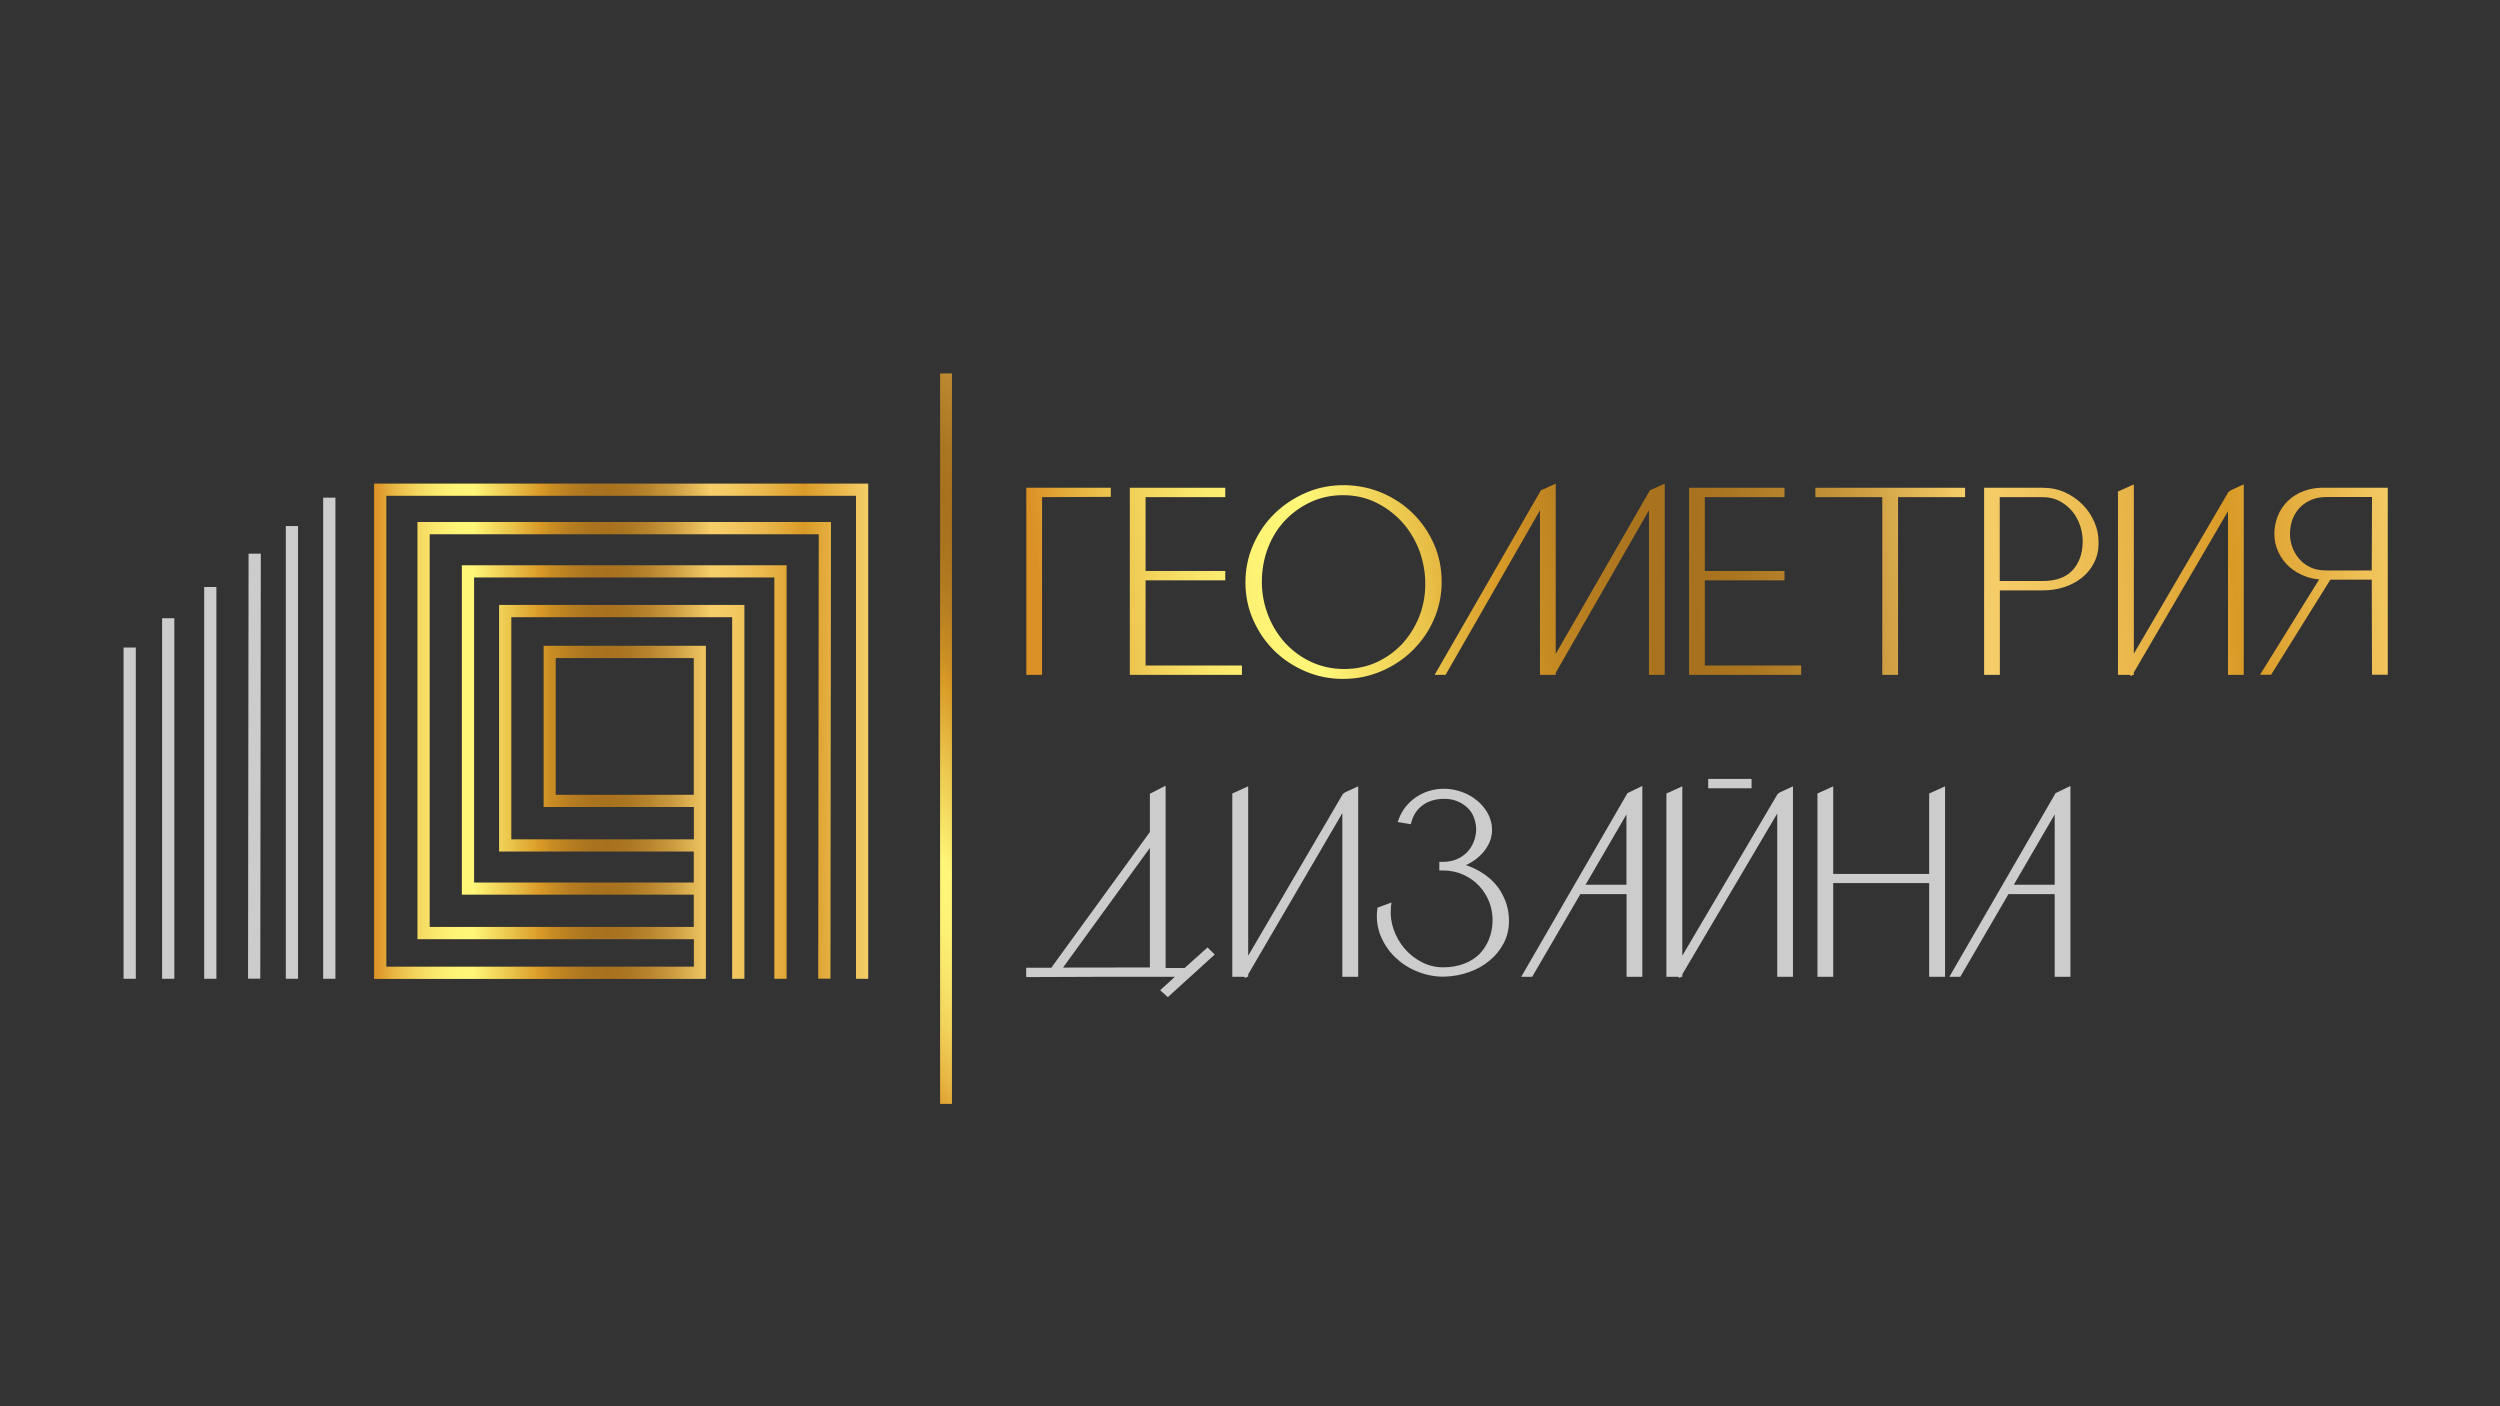 <?xml version="1.0" encoding="UTF-8"?> <!-- Generator: Adobe Illustrator 27.4.0, SVG Export Plug-In . SVG Version: 6.00 Build 0) --> <svg xmlns="http://www.w3.org/2000/svg" xmlns:xlink="http://www.w3.org/1999/xlink" id="Layer_1" x="0px" y="0px" viewBox="0 0 1920 1080" style="enable-background:new 0 0 1920 1080;" xml:space="preserve"><rect x="0" y="0" width="1920" height="1080" fill="#333333" stroke="none"/> <style type="text/css"> .st0{fill:url(#SVGID_1_);} .st1{fill:#CCCCCC;} .st2{fill:url(#SVGID_00000006702603995451454480000003535273858036670133_);} .st3{fill:url(#SVGID_00000006683025586651661130000004890109390498407811_);} .st4{fill:url(#SVGID_00000005230254012032980010000002597037942921513906_);} .st5{fill:url(#SVGID_00000071532613186789228990000008513965308368591276_);} .st6{fill:url(#SVGID_00000000192452156909122440000004171600080985730188_);} .st7{fill:url(#SVGID_00000021106753040245953390000013489313441959067023_);} .st8{fill:url(#SVGID_00000043429694694525301990000003185390884378992307_);} .st9{fill:url(#SVGID_00000092427541920493721770000009218214172889060770_);} .st10{fill:url(#SVGID_00000041284879442377081420000014749721972755155637_);} .st11{fill:url(#SVGID_00000010281859298228105950000000685821673176219538_);} </style> <linearGradient id="SVGID_1_" gradientUnits="userSpaceOnUse" x1="287.349" y1="561.56" x2="666.827" y2="561.56"> <stop offset="0" style="stop-color:#DB9125"></stop> <stop offset="2.315779e-03" style="stop-color:#DC9327"></stop> <stop offset="4.120790e-02" style="stop-color:#E8B744"></stop> <stop offset="8.044598e-02" style="stop-color:#F2D35B"></stop> <stop offset="0.12" style="stop-color:#F9E76B"></stop> <stop offset="0.159" style="stop-color:#FEF375"></stop> <stop offset="0.199" style="stop-color:#FFF778"></stop> <stop offset="0.278" style="stop-color:#EAC34A"></stop> <stop offset="0.336" style="stop-color:#D99A26"></stop> <stop offset="0.357" style="stop-color:#CB8E24"></stop> <stop offset="0.395" style="stop-color:#B77E21"></stop> <stop offset="0.434" style="stop-color:#AB741F"></stop> <stop offset="0.473" style="stop-color:#A7711E"></stop> <stop offset="0.511" style="stop-color:#AB7622"></stop> <stop offset="0.558" style="stop-color:#B8852E"></stop> <stop offset="0.609" style="stop-color:#CD9E42"></stop> <stop offset="0.663" style="stop-color:#EBC15E"></stop> <stop offset="0.681" style="stop-color:#F6CE69"></stop> <stop offset="0.722" style="stop-color:#F3C962"></stop> <stop offset="0.781" style="stop-color:#EBBA4F"></stop> <stop offset="0.85" style="stop-color:#DEA231"></stop> <stop offset="0.87" style="stop-color:#D99A26"></stop> <stop offset="1" style="stop-color:#F6CE69"></stop> </linearGradient> <path class="st0" d="M287.3,371.4v380.4h251.3l3.5-0.1V496H417.5v123.8h115.4v24.8H392.7V474h169.6v277.7h9.4V464.6H383.3v189.4 h149.5v23.8H364.1V443.5h230.6v308.2h9.4V434.1H354.7v253h178.1v24.8H330V410.3h298.8l-0.4,338v3.3l9.4,0l0.4-346l0-4.7H320.6v320.4 h212.3v21.1H296.7V380.8h360.7v370.9h9.4V371.4H287.3z M532.8,505.4v105h-106v-105H532.8z"></path> <g> <rect x="219.5" y="404" class="st1" width="9.4" height="347.7"></rect> <rect x="248.2" y="382.2" class="st1" width="9.4" height="369.5"></rect> <polygon class="st1" points="190.5,748.3 190.5,751.6 199.9,751.6 200.3,428.5 200.3,425.2 190.9,425.2 "></polygon> <rect x="156.8" y="450.8" class="st1" width="9.4" height="300.9"></rect> <rect x="124.5" y="474.8" class="st1" width="9.4" height="276.9"></rect> <rect x="94.9" y="497.3" class="st1" width="9.4" height="254.4"></rect> </g> <g> <linearGradient id="SVGID_00000108274552293931472630000003758776886793002128_" gradientUnits="userSpaceOnUse" x1="577.166" y1="692.735" x2="1083.416" y2="267.606"> <stop offset="0" style="stop-color:#DB9125"></stop> <stop offset="2.315779e-03" style="stop-color:#DC9327"></stop> <stop offset="4.120790e-02" style="stop-color:#E8B744"></stop> <stop offset="8.044598e-02" style="stop-color:#F2D35B"></stop> <stop offset="0.12" style="stop-color:#F9E76B"></stop> <stop offset="0.159" style="stop-color:#FEF375"></stop> <stop offset="0.199" style="stop-color:#FFF778"></stop> <stop offset="0.278" style="stop-color:#EAC34A"></stop> <stop offset="0.336" style="stop-color:#D99A26"></stop> <stop offset="0.357" style="stop-color:#CB8E24"></stop> <stop offset="0.395" style="stop-color:#B77E21"></stop> <stop offset="0.434" style="stop-color:#AB741F"></stop> <stop offset="0.473" style="stop-color:#A7711E"></stop> <stop offset="0.511" style="stop-color:#AB7622"></stop> <stop offset="0.558" style="stop-color:#B8852E"></stop> <stop offset="0.609" style="stop-color:#CD9E42"></stop> <stop offset="0.663" style="stop-color:#EBC15E"></stop> <stop offset="0.681" style="stop-color:#F6CE69"></stop> <stop offset="0.722" style="stop-color:#F3C962"></stop> <stop offset="0.781" style="stop-color:#EBBA4F"></stop> <stop offset="0.85" style="stop-color:#DEA231"></stop> <stop offset="0.87" style="stop-color:#D99A26"></stop> <stop offset="1" style="stop-color:#F6CE69"></stop> </linearGradient> <rect x="722" y="286.8" style="fill:url(#SVGID_00000108274552293931472630000003758776886793002128_);" width="9.1" height="561"></rect> </g> <g> <linearGradient id="SVGID_00000146495808900707307130000016585291051048998276_" gradientUnits="userSpaceOnUse" x1="797.865" y1="446.006" x2="1837.405" y2="319.82"> <stop offset="0" style="stop-color:#DB9125"></stop> <stop offset="2.315779e-03" style="stop-color:#DC9327"></stop> <stop offset="4.120790e-02" style="stop-color:#E8B744"></stop> <stop offset="8.044598e-02" style="stop-color:#F2D35B"></stop> <stop offset="0.12" style="stop-color:#F9E76B"></stop> <stop offset="0.159" style="stop-color:#FEF375"></stop> <stop offset="0.199" style="stop-color:#FFF778"></stop> <stop offset="0.278" style="stop-color:#EAC34A"></stop> <stop offset="0.336" style="stop-color:#D99A26"></stop> <stop offset="0.357" style="stop-color:#CB8E24"></stop> <stop offset="0.395" style="stop-color:#B77E21"></stop> <stop offset="0.434" style="stop-color:#AB741F"></stop> <stop offset="0.473" style="stop-color:#A7711E"></stop> <stop offset="0.511" style="stop-color:#AB7622"></stop> <stop offset="0.558" style="stop-color:#B8852E"></stop> <stop offset="0.609" style="stop-color:#CD9E42"></stop> <stop offset="0.663" style="stop-color:#EBC15E"></stop> <stop offset="0.681" style="stop-color:#F6CE69"></stop> <stop offset="0.722" style="stop-color:#F3C962"></stop> <stop offset="0.781" style="stop-color:#EBBA4F"></stop> <stop offset="0.85" style="stop-color:#DEA231"></stop> <stop offset="0.87" style="stop-color:#D99A26"></stop> <stop offset="1" style="stop-color:#F6CE69"></stop> </linearGradient> <polygon style="fill:url(#SVGID_00000146495808900707307130000016585291051048998276_);" points="788.2,518.3 800.3,518.3 800.3,381.8 853.1,381.6 853.1,374.6 788.2,374.6 "></polygon> <linearGradient id="SVGID_00000092414653050456653890000011581969510495978144_" gradientUnits="userSpaceOnUse" x1="799.557" y1="459.946" x2="1839.097" y2="333.759"> <stop offset="0" style="stop-color:#DB9125"></stop> <stop offset="2.315779e-03" style="stop-color:#DC9327"></stop> <stop offset="4.120790e-02" style="stop-color:#E8B744"></stop> <stop offset="8.044598e-02" style="stop-color:#F2D35B"></stop> <stop offset="0.12" style="stop-color:#F9E76B"></stop> <stop offset="0.159" style="stop-color:#FEF375"></stop> <stop offset="0.199" style="stop-color:#FFF778"></stop> <stop offset="0.278" style="stop-color:#EAC34A"></stop> <stop offset="0.336" style="stop-color:#D99A26"></stop> <stop offset="0.357" style="stop-color:#CB8E24"></stop> <stop offset="0.395" style="stop-color:#B77E21"></stop> <stop offset="0.434" style="stop-color:#AB741F"></stop> <stop offset="0.473" style="stop-color:#A7711E"></stop> <stop offset="0.511" style="stop-color:#AB7622"></stop> <stop offset="0.558" style="stop-color:#B8852E"></stop> <stop offset="0.609" style="stop-color:#CD9E42"></stop> <stop offset="0.663" style="stop-color:#EBC15E"></stop> <stop offset="0.681" style="stop-color:#F6CE69"></stop> <stop offset="0.722" style="stop-color:#F3C962"></stop> <stop offset="0.781" style="stop-color:#EBBA4F"></stop> <stop offset="0.85" style="stop-color:#DEA231"></stop> <stop offset="0.87" style="stop-color:#D99A26"></stop> <stop offset="1" style="stop-color:#F6CE69"></stop> </linearGradient> <polygon style="fill:url(#SVGID_00000092414653050456653890000011581969510495978144_);" points="879.8,445.7 941,445.7 941,438.5 879.8,438.5 879.8,381.8 941,381.8 941,374.6 867.7,374.6 867.7,518.3 953.8,518.3 953.8,511.1 879.8,511.1 "></polygon> <linearGradient id="SVGID_00000157303623746593160600000001782792580019486613_" gradientUnits="userSpaceOnUse" x1="801.372" y1="474.894" x2="1840.911" y2="348.707"> <stop offset="0" style="stop-color:#DB9125"></stop> <stop offset="2.315779e-03" style="stop-color:#DC9327"></stop> <stop offset="4.120790e-02" style="stop-color:#E8B744"></stop> <stop offset="8.044598e-02" style="stop-color:#F2D35B"></stop> <stop offset="0.12" style="stop-color:#F9E76B"></stop> <stop offset="0.159" style="stop-color:#FEF375"></stop> <stop offset="0.199" style="stop-color:#FFF778"></stop> <stop offset="0.278" style="stop-color:#EAC34A"></stop> <stop offset="0.336" style="stop-color:#D99A26"></stop> <stop offset="0.357" style="stop-color:#CB8E24"></stop> <stop offset="0.395" style="stop-color:#B77E21"></stop> <stop offset="0.434" style="stop-color:#AB741F"></stop> <stop offset="0.473" style="stop-color:#A7711E"></stop> <stop offset="0.511" style="stop-color:#AB7622"></stop> <stop offset="0.558" style="stop-color:#B8852E"></stop> <stop offset="0.609" style="stop-color:#CD9E42"></stop> <stop offset="0.663" style="stop-color:#EBC15E"></stop> <stop offset="0.681" style="stop-color:#F6CE69"></stop> <stop offset="0.722" style="stop-color:#F3C962"></stop> <stop offset="0.781" style="stop-color:#EBBA4F"></stop> <stop offset="0.85" style="stop-color:#DEA231"></stop> <stop offset="0.87" style="stop-color:#D99A26"></stop> <stop offset="1" style="stop-color:#F6CE69"></stop> </linearGradient> <path style="fill:url(#SVGID_00000157303623746593160600000001782792580019486613_);" d="M1101.3,417.9L1101.3,417.9 c-3.9-8.8-9.2-16.7-15.9-23.3c-6.7-6.7-14.6-12-23.6-15.9c-9-3.9-18.7-5.9-28.9-6.1c-10.6-0.1-20.7,1.8-29.9,5.8 c-9.2,4-17.4,9.4-24.2,16.1c-6.9,6.7-12.3,14.7-16.3,23.8c-4,9-6,18.8-6,29c0,10.2,2,20,6,28.9c4,9,9.4,16.9,16.2,23.6 c6.8,6.7,14.9,12,24.1,15.9c8.9,3.8,18.5,5.7,28.6,5.7l1,0c10.2-0.1,19.9-2.2,28.9-6.1c9-3.9,16.9-9.2,23.7-15.9 c6.8-6.7,12.3-14.6,16.2-23.6c4-9,6-18.8,6-29.1C1107.2,436.4,1105.2,426.8,1101.3,417.9z M1094.6,449.6c-0.1,8.7-1.8,17.1-5,24.8 c-3.2,7.7-7.6,14.6-13,20.4c-5.5,5.8-12,10.4-19.6,13.9c-7.5,3.4-15.8,5.1-24.7,5.1c-8.9,0-17.4-1.8-25-5.3v0 c-7.7-3.5-14.4-8.4-20-14.4c-5.6-6.1-10.1-13.2-13.3-21.4c-3.2-8.1-4.9-16.8-4.9-25.9c0-9.1,1.6-17.9,4.7-26 c3.1-8.1,7.5-15.2,13.1-21.1c5.6-5.9,12.3-10.7,19.9-14.2c7.5-3.5,15.8-5.2,24.6-5.2c9.3,0,17.9,1.9,25.7,5.8 c7.8,3.9,14.5,9,20.1,15.3c5.6,6.3,10,13.8,13.1,22.1C1093.2,431.8,1094.8,440.6,1094.6,449.6z"></path> <linearGradient id="SVGID_00000129906415029117098490000008289652261799203722_" gradientUnits="userSpaceOnUse" x1="804.096" y1="497.337" x2="1843.636" y2="371.151"> <stop offset="0" style="stop-color:#DB9125"></stop> <stop offset="2.315779e-03" style="stop-color:#DC9327"></stop> <stop offset="4.120790e-02" style="stop-color:#E8B744"></stop> <stop offset="8.044598e-02" style="stop-color:#F2D35B"></stop> <stop offset="0.12" style="stop-color:#F9E76B"></stop> <stop offset="0.159" style="stop-color:#FEF375"></stop> <stop offset="0.199" style="stop-color:#FFF778"></stop> <stop offset="0.278" style="stop-color:#EAC34A"></stop> <stop offset="0.336" style="stop-color:#D99A26"></stop> <stop offset="0.357" style="stop-color:#CB8E24"></stop> <stop offset="0.395" style="stop-color:#B77E21"></stop> <stop offset="0.434" style="stop-color:#AB741F"></stop> <stop offset="0.473" style="stop-color:#A7711E"></stop> <stop offset="0.511" style="stop-color:#AB7622"></stop> <stop offset="0.558" style="stop-color:#B8852E"></stop> <stop offset="0.609" style="stop-color:#CD9E42"></stop> <stop offset="0.663" style="stop-color:#EBC15E"></stop> <stop offset="0.681" style="stop-color:#F6CE69"></stop> <stop offset="0.722" style="stop-color:#F3C962"></stop> <stop offset="0.781" style="stop-color:#EBBA4F"></stop> <stop offset="0.85" style="stop-color:#DEA231"></stop> <stop offset="0.87" style="stop-color:#D99A26"></stop> <stop offset="1" style="stop-color:#F6CE69"></stop> </linearGradient> <polygon style="fill:url(#SVGID_00000129906415029117098490000008289652261799203722_);" points="1194.8,502.2 1194.8,371.4 1183.4,376.6 1101.8,518.3 1110.2,518.3 1182.7,391.9 1182.7,518.3 1194.8,518.3 1194.8,516.7 1266.4,391.9 1266.4,518.3 1278.5,518.3 1278.5,371.4 1267.1,376.6 "></polygon> <linearGradient id="SVGID_00000049940681638637776150000007643937639449056653_" gradientUnits="userSpaceOnUse" x1="805.794" y1="511.327" x2="1845.333" y2="385.14"> <stop offset="0" style="stop-color:#DB9125"></stop> <stop offset="2.315779e-03" style="stop-color:#DC9327"></stop> <stop offset="4.120790e-02" style="stop-color:#E8B744"></stop> <stop offset="8.044598e-02" style="stop-color:#F2D35B"></stop> <stop offset="0.12" style="stop-color:#F9E76B"></stop> <stop offset="0.159" style="stop-color:#FEF375"></stop> <stop offset="0.199" style="stop-color:#FFF778"></stop> <stop offset="0.278" style="stop-color:#EAC34A"></stop> <stop offset="0.336" style="stop-color:#D99A26"></stop> <stop offset="0.357" style="stop-color:#CB8E24"></stop> <stop offset="0.395" style="stop-color:#B77E21"></stop> <stop offset="0.434" style="stop-color:#AB741F"></stop> <stop offset="0.473" style="stop-color:#A7711E"></stop> <stop offset="0.511" style="stop-color:#AB7622"></stop> <stop offset="0.558" style="stop-color:#B8852E"></stop> <stop offset="0.609" style="stop-color:#CD9E42"></stop> <stop offset="0.663" style="stop-color:#EBC15E"></stop> <stop offset="0.681" style="stop-color:#F6CE69"></stop> <stop offset="0.722" style="stop-color:#F3C962"></stop> <stop offset="0.781" style="stop-color:#EBBA4F"></stop> <stop offset="0.85" style="stop-color:#DEA231"></stop> <stop offset="0.87" style="stop-color:#D99A26"></stop> <stop offset="1" style="stop-color:#F6CE69"></stop> </linearGradient> <polygon style="fill:url(#SVGID_00000049940681638637776150000007643937639449056653_);" points="1309.3,445.7 1370.5,445.7 1370.5,438.5 1309.3,438.5 1309.3,381.8 1370.5,381.8 1370.5,374.6 1297.2,374.6 1297.2,518.3 1383.3,518.3 1383.3,511.1 1309.3,511.1 "></polygon> <linearGradient id="SVGID_00000054969125108676300020000003141565067800264868_" gradientUnits="userSpaceOnUse" x1="807.038" y1="521.575" x2="1846.578" y2="395.388"> <stop offset="0" style="stop-color:#DB9125"></stop> <stop offset="2.315779e-03" style="stop-color:#DC9327"></stop> <stop offset="4.120790e-02" style="stop-color:#E8B744"></stop> <stop offset="8.044598e-02" style="stop-color:#F2D35B"></stop> <stop offset="0.12" style="stop-color:#F9E76B"></stop> <stop offset="0.159" style="stop-color:#FEF375"></stop> <stop offset="0.199" style="stop-color:#FFF778"></stop> <stop offset="0.278" style="stop-color:#EAC34A"></stop> <stop offset="0.336" style="stop-color:#D99A26"></stop> <stop offset="0.357" style="stop-color:#CB8E24"></stop> <stop offset="0.395" style="stop-color:#B77E21"></stop> <stop offset="0.434" style="stop-color:#AB741F"></stop> <stop offset="0.473" style="stop-color:#A7711E"></stop> <stop offset="0.511" style="stop-color:#AB7622"></stop> <stop offset="0.558" style="stop-color:#B8852E"></stop> <stop offset="0.609" style="stop-color:#CD9E42"></stop> <stop offset="0.663" style="stop-color:#EBC15E"></stop> <stop offset="0.681" style="stop-color:#F6CE69"></stop> <stop offset="0.722" style="stop-color:#F3C962"></stop> <stop offset="0.781" style="stop-color:#EBBA4F"></stop> <stop offset="0.85" style="stop-color:#DEA231"></stop> <stop offset="0.87" style="stop-color:#D99A26"></stop> <stop offset="1" style="stop-color:#F6CE69"></stop> </linearGradient> <polygon style="fill:url(#SVGID_00000054969125108676300020000003141565067800264868_);" points="1394.2,381.8 1445.6,381.8 1445.6,518.3 1457.7,518.3 1457.7,381.8 1509.2,381.8 1509.2,374.6 1394.2,374.6 "></polygon> <linearGradient id="SVGID_00000158012381026302186110000005798428438082785448_" gradientUnits="userSpaceOnUse" x1="808.547" y1="533.999" x2="1848.086" y2="407.812"> <stop offset="0" style="stop-color:#DB9125"></stop> <stop offset="2.315779e-03" style="stop-color:#DC9327"></stop> <stop offset="4.120790e-02" style="stop-color:#E8B744"></stop> <stop offset="8.044598e-02" style="stop-color:#F2D35B"></stop> <stop offset="0.12" style="stop-color:#F9E76B"></stop> <stop offset="0.159" style="stop-color:#FEF375"></stop> <stop offset="0.199" style="stop-color:#FFF778"></stop> <stop offset="0.278" style="stop-color:#EAC34A"></stop> <stop offset="0.336" style="stop-color:#D99A26"></stop> <stop offset="0.357" style="stop-color:#CB8E24"></stop> <stop offset="0.395" style="stop-color:#B77E21"></stop> <stop offset="0.434" style="stop-color:#AB741F"></stop> <stop offset="0.473" style="stop-color:#A7711E"></stop> <stop offset="0.511" style="stop-color:#AB7622"></stop> <stop offset="0.558" style="stop-color:#B8852E"></stop> <stop offset="0.609" style="stop-color:#CD9E42"></stop> <stop offset="0.663" style="stop-color:#EBC15E"></stop> <stop offset="0.681" style="stop-color:#F6CE69"></stop> <stop offset="0.722" style="stop-color:#F3C962"></stop> <stop offset="0.781" style="stop-color:#EBBA4F"></stop> <stop offset="0.85" style="stop-color:#DEA231"></stop> <stop offset="0.87" style="stop-color:#D99A26"></stop> <stop offset="1" style="stop-color:#F6CE69"></stop> </linearGradient> <path style="fill:url(#SVGID_00000158012381026302186110000005798428438082785448_);" d="M1599.5,387.6L1599.5,387.6 c-3.8-3.9-8.4-7.1-13.5-9.4c-5.2-2.4-11-3.6-17.1-3.6h-45.1v143.7h12.1v-64.9h33c5.8,0,11.3-0.8,16.4-2.5c5.2-1.7,9.7-4.1,13.6-7.2 c3.9-3.1,7-7,9.3-11.4c2.3-4.5,3.5-9.6,3.5-15.1c0.1-5.5-0.9-10.9-3.1-16C1606.4,396.1,1603.4,391.5,1599.5,387.6z M1599.5,416.7 c-0.2,9-3,16.3-8.1,21.6c-5.1,5.3-12.7,7.9-22.6,7.9h-33v-64.4h32.8c5,0,9.4,1,13.1,3c3.8,2,7.1,4.7,9.8,7.9 c2.7,3.3,4.7,7.1,6.1,11.2C1599,408.1,1599.6,412.4,1599.5,416.7z"></path> <linearGradient id="SVGID_00000003801164770215596710000018094019469938691726_" gradientUnits="userSpaceOnUse" x1="810.584" y1="550.785" x2="1850.123" y2="424.598"> <stop offset="0" style="stop-color:#DB9125"></stop> <stop offset="2.315779e-03" style="stop-color:#DC9327"></stop> <stop offset="4.120790e-02" style="stop-color:#E8B744"></stop> <stop offset="8.044598e-02" style="stop-color:#F2D35B"></stop> <stop offset="0.12" style="stop-color:#F9E76B"></stop> <stop offset="0.159" style="stop-color:#FEF375"></stop> <stop offset="0.199" style="stop-color:#FFF778"></stop> <stop offset="0.278" style="stop-color:#EAC34A"></stop> <stop offset="0.336" style="stop-color:#D99A26"></stop> <stop offset="0.357" style="stop-color:#CB8E24"></stop> <stop offset="0.395" style="stop-color:#B77E21"></stop> <stop offset="0.434" style="stop-color:#AB741F"></stop> <stop offset="0.473" style="stop-color:#A7711E"></stop> <stop offset="0.511" style="stop-color:#AB7622"></stop> <stop offset="0.558" style="stop-color:#B8852E"></stop> <stop offset="0.609" style="stop-color:#CD9E42"></stop> <stop offset="0.663" style="stop-color:#EBC15E"></stop> <stop offset="0.681" style="stop-color:#F6CE69"></stop> <stop offset="0.722" style="stop-color:#F3C962"></stop> <stop offset="0.781" style="stop-color:#EBBA4F"></stop> <stop offset="0.85" style="stop-color:#DEA231"></stop> <stop offset="0.87" style="stop-color:#D99A26"></stop> <stop offset="1" style="stop-color:#F6CE69"></stop> </linearGradient> <polygon style="fill:url(#SVGID_00000003801164770215596710000018094019469938691726_);" points="1711.4,377.9 1638.8,502 1638.8,372 1626.6,377.5 1626.6,518.3 1635.5,518.3 1637.1,519.2 1637.7,518.3 1638.8,518.3 1638.8,516.4 1711.1,392.6 1711.1,518.3 1723.2,518.3 1723.2,372 1713.3,376.5 "></polygon> <linearGradient id="SVGID_00000120559668159253392340000005039587681111806647_" gradientUnits="userSpaceOnUse" x1="812.578" y1="567.211" x2="1852.117" y2="441.024"> <stop offset="0" style="stop-color:#DB9125"></stop> <stop offset="2.315779e-03" style="stop-color:#DC9327"></stop> <stop offset="4.120790e-02" style="stop-color:#E8B744"></stop> <stop offset="8.044598e-02" style="stop-color:#F2D35B"></stop> <stop offset="0.12" style="stop-color:#F9E76B"></stop> <stop offset="0.159" style="stop-color:#FEF375"></stop> <stop offset="0.199" style="stop-color:#FFF778"></stop> <stop offset="0.278" style="stop-color:#EAC34A"></stop> <stop offset="0.336" style="stop-color:#D99A26"></stop> <stop offset="0.357" style="stop-color:#CB8E24"></stop> <stop offset="0.395" style="stop-color:#B77E21"></stop> <stop offset="0.434" style="stop-color:#AB741F"></stop> <stop offset="0.473" style="stop-color:#A7711E"></stop> <stop offset="0.511" style="stop-color:#AB7622"></stop> <stop offset="0.558" style="stop-color:#B8852E"></stop> <stop offset="0.609" style="stop-color:#CD9E42"></stop> <stop offset="0.663" style="stop-color:#EBC15E"></stop> <stop offset="0.681" style="stop-color:#F6CE69"></stop> <stop offset="0.722" style="stop-color:#F3C962"></stop> <stop offset="0.781" style="stop-color:#EBBA4F"></stop> <stop offset="0.85" style="stop-color:#DEA231"></stop> <stop offset="0.87" style="stop-color:#D99A26"></stop> <stop offset="1" style="stop-color:#F6CE69"></stop> </linearGradient> <path style="fill:url(#SVGID_00000120559668159253392340000005039587681111806647_);" d="M1787,374.6c-6.4-0.3-12.2,0.5-17.1,2.3 c-5,1.8-9.3,4.4-12.7,7.7c-3.4,3.3-6.1,7.2-7.8,11.6c-1.8,4.4-2.7,9-2.7,13.8c0,4.9,1,9.6,3.1,14c2.1,4.4,4.9,8.3,8.5,11.4 c3.6,3.2,7.9,5.7,12.7,7.4c3.1,1.1,6.5,1.9,10.1,2.2l-45.4,73.2h8.5l45.5-73h31.8l0.2,73h12.1V374.6H1787z M1821.7,381.8l-0.2,56.3 h-34.8c-4.9,0-9.1-0.8-12.5-2.5l0,0c-3.5-1.7-6.4-3.9-8.6-6.6c-2.3-2.7-4-5.8-5.2-9.1c-1.2-3.3-1.7-6.7-1.7-9.9 c0-3.4,0.6-6.8,1.6-10.2c1.1-3.3,2.8-6.3,5.1-9c2.3-2.7,5.3-4.9,8.9-6.6c3.6-1.7,7.9-2.5,12.8-2.5H1821.7z"></path> </g> <g> <path class="st1" d="M909.8,743.4h-14.6v-140l-12.1,6.2V639l-75.7,104.2l-19.3,0v7.2l54.1-0.2h60.1L891,760.5l5.9,5.3l36-32.7 l-5.5-5.5L909.8,743.4z M883.1,651.2V743l-66.7,0.1L883.1,651.2z"></path> <polygon class="st1" points="1031.3,609.8 958.6,734 958.6,603.9 946.4,609.4 946.4,750.2 955.3,750.2 956.9,751.1 957.5,750.2 958.6,750.2 958.6,748.3 1030.9,624.5 1030.9,750.2 1043.1,750.2 1043.1,603.9 1033.2,608.4 "></polygon> <path class="st1" d="M1143.7,674.3c-4.6-3.9-10.1-7.1-16.2-9.3c-0.6-0.2-1.1-0.4-1.7-0.6c3.1-1.4,5.9-3.1,8.4-5.1 c3.5-2.8,6.3-6,8.4-9.7c2.2-3.8,3.3-7.9,3.3-12.2c0-4.5-1.1-8.8-3.2-12.6c-2.1-3.8-4.8-7.1-8.2-9.9c-3.4-2.8-7.3-5.1-11.8-6.7 c-8.2-3-17.4-3.2-25.4-0.7c-3.6,1.1-6.9,2.8-9.9,4.8c-3,2.1-5.6,4.5-7.8,7.2c-2.2,2.8-3.9,5.8-5.1,8.9l-1.1,2.9l10.1,1.7l0.6-2.2 c1.5-5.3,4.5-9.6,8.8-12.6c4.3-3.1,9.8-4.7,16.4-4.7c3.8,0,7.3,0.7,10.3,2c3,1.3,5.7,3.1,7.8,5.2c2.1,2.1,3.7,4.6,4.7,7.5 c1.1,2.9,1.6,6,1.6,9.2c-0.1,3.4-0.8,6.6-2.1,9.6c-1.2,3-3,5.6-5.2,7.8c-2.2,2.2-4.8,3.9-7.9,5.2c-3.1,1.3-6.6,1.9-10.5,1.9h-2.6 v6.6h2.6c5.8,0,11.1,1.1,15.9,3.3c4.8,2.2,8.9,5.1,12.2,8.7c3.3,3.6,5.9,7.7,7.7,12.4c1.8,4.7,2.6,9.6,2.5,14.4 c-0.1,5.2-1.1,10-2.9,14.4c-1.8,4.3-4.3,8.1-7.4,11.2c-3.2,3.1-7.1,5.6-11.8,7.3c-4.7,1.8-10,2.7-15.9,2.7 c-5.8,0-11.2-1.3-16.2-3.9c-5.1-2.6-9.6-6.1-13.3-10.4c-3.7-4.3-6.6-9.3-8.5-14.8c-1.9-5.5-2.6-11.1-2.1-16.6l0.4-4.1l-10.7,4 l-0.2,1.6c-0.8,7.1,0.1,13.9,2.7,20.2c2.6,6.2,6.3,11.7,11.1,16.3c4.8,4.6,10.4,8.3,16.9,10.9c6.4,2.6,13.2,4,20.1,4 c6.8-0.1,13.4-1.3,19.4-3.4c6.1-2.1,11.5-5.1,16-8.9c4.6-3.8,8.3-8.3,11-13.5c2.7-5.2,4-11,4-17c0-6.7-1.4-13-4.2-18.6 C1152.2,683.1,1148.4,678.3,1143.7,674.3z"></path> <path class="st1" d="M1168.3,750.2h8.4l37-63.5h35.5v63.5h12.1V603.6l-11.4,5.5L1168.3,750.2z M1217.7,679.5l31.4-54v54H1217.7z"></path> <polygon class="st1" points="1365.2,609.8 1292,734 1292,603.9 1279.8,609.4 1279.8,750.2 1288.7,750.2 1290.3,751.1 1290.8,750.2 1292,750.2 1292,748.3 1364.9,624.8 1364.9,750.2 1377,750.2 1377,603.9 1367,608.5 "></polygon> <rect x="1311.9" y="598.2" class="st1" width="33.3" height="7.2"></rect> <polygon class="st1" points="1481.6,671.2 1407.9,671.2 1407.9,603.9 1395.8,609.4 1395.8,750.2 1407.9,750.2 1407.9,678.2 1481.6,678.2 1481.6,750.2 1493.8,750.2 1493.8,603.9 1481.6,609.4 "></polygon> <path class="st1" d="M1578.7,609.1l-81.6,141.1h8.4l37-63.5h35.5v63.5h12.1V603.6L1578.7,609.1z M1578,625.5v54h-31.4L1578,625.5z"></path> </g> </svg> 